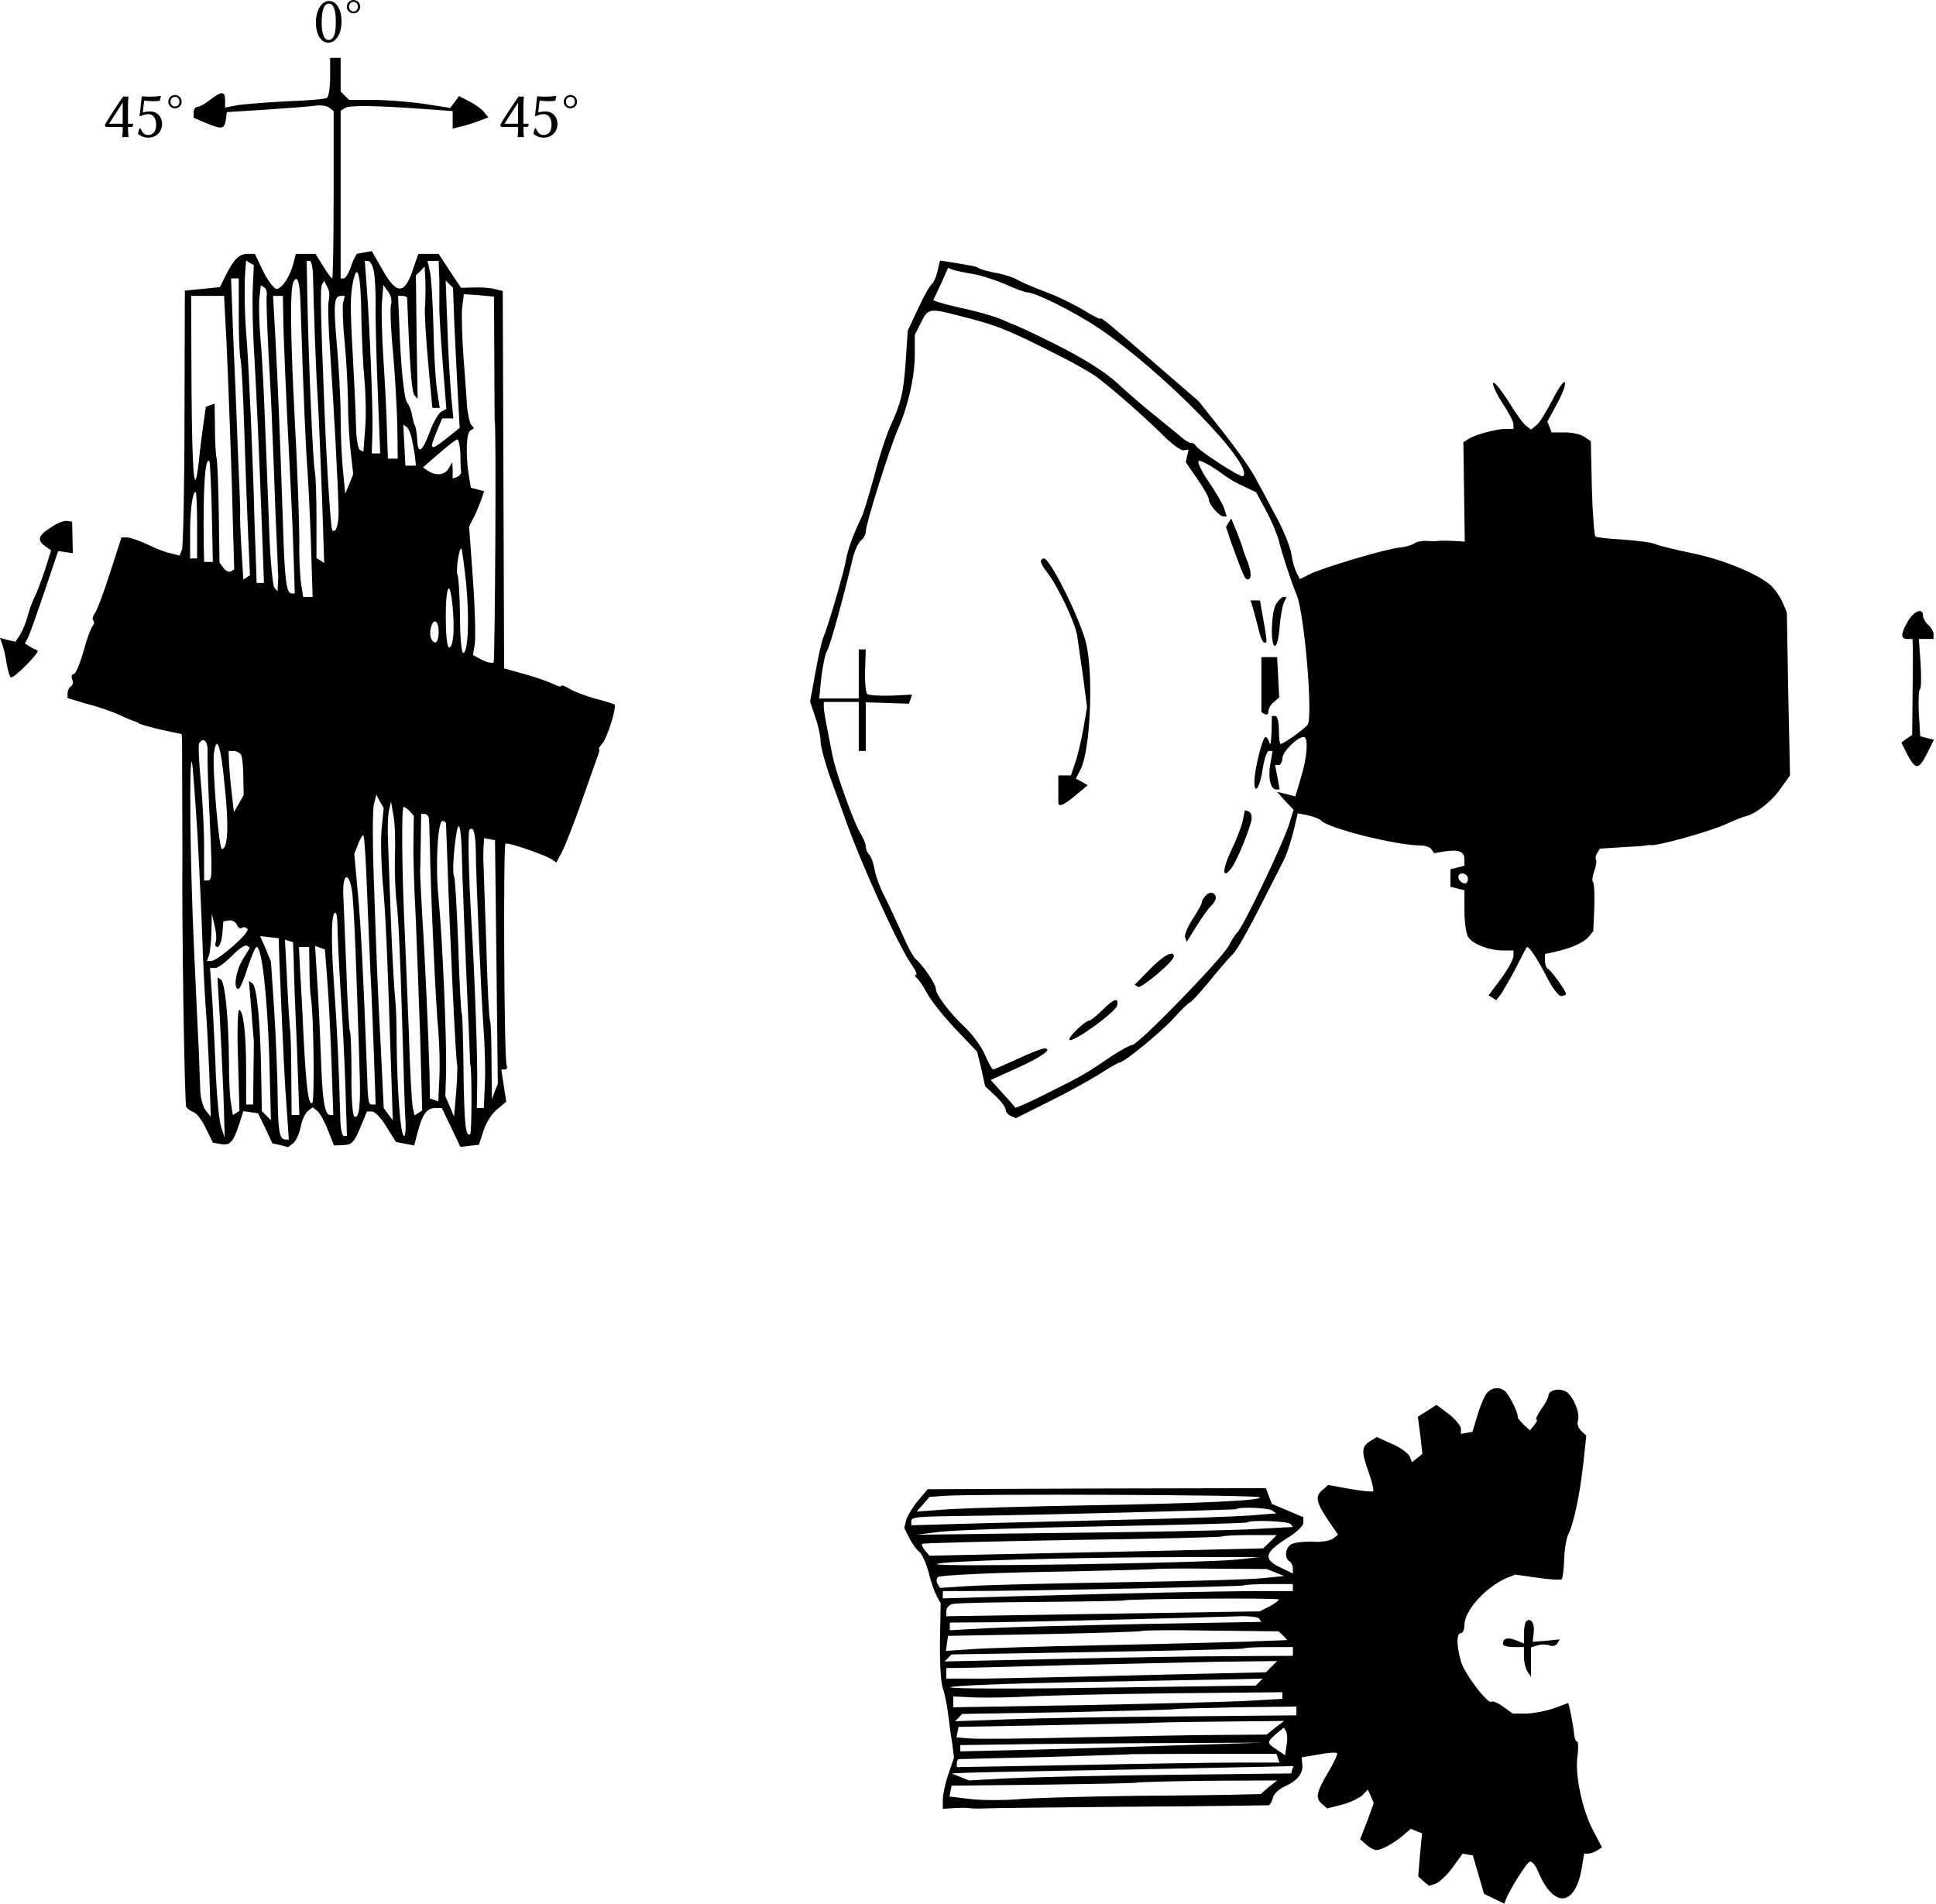 <?xml version="1.0" encoding="UTF-8"?>
<svg xmlns="http://www.w3.org/2000/svg" xmlns:xlink="http://www.w3.org/1999/xlink" width="553pt" height="544pt" viewBox="0 0 553 544" version="1.2">
<g id="surface1">
<path style=" stroke:none;fill-rule:nonzero;fill:rgb(0%,0%,0%);fill-opacity:1;" d="M 94.301 21.934 C 94.301 24.934 93.898 27.633 93.398 27.934 C 92.898 28.332 87.801 28.73 82 28.934 C 76.301 29.23 70 29.73 67.898 30.031 L 64.301 30.73 L 64.301 28.633 C 64.301 26.031 63.301 25.934 60 28.531 C 58.602 29.633 57 30.531 56.398 30.531 C 55.801 30.531 55.301 31.23 55.301 32.133 L 55.301 33.633 L 58.801 35.133 C 63.398 37.031 64.102 36.934 64.5 34.23 L 64.801 32.031 L 75.801 31.332 C 81.898 30.934 88.199 30.434 89.801 30.23 C 91.5 29.934 93.398 30.23 94 30.73 L 95.301 31.73 L 95.301 55.633 C 95.301 68.73 95.102 79.531 94.898 79.531 C 94.602 79.531 93.5 77.934 92.301 76.031 L 90.102 72.531 L 84.5 72.531 L 83.801 75.23 C 82.898 78.934 80.5 82.531 79 82.531 C 78.301 82.531 76.602 80.332 75.199 77.531 L 72.801 72.531 L 70.699 72.531 C 68.301 72.531 66.801 74.031 64.398 78.832 L 62.801 82.031 L 52.801 83.031 L 52.699 119.133 C 52.699 138.934 52.301 156.031 52 156.934 L 51.301 158.73 L 48.602 158.031 C 47.102 157.73 44.102 156.531 41.898 155.434 C 39.699 154.434 37.199 153.531 36.301 153.531 L 34.699 153.531 L 31.398 163.73 C 29.602 169.434 27.602 174.633 27 175.332 C 26.5 176.031 26.301 176.832 26.602 177.23 C 27 177.531 26.898 178.332 26.398 178.934 C 25.898 179.531 24.699 182.832 23.801 186.23 C 22.801 189.73 21.602 192.531 21.102 192.531 C 20.5 192.531 20.301 193.23 20.602 194.031 C 21 194.832 20.801 195.73 20.301 196.031 C 19.699 196.434 19.301 197.332 19.301 198.031 L 19.301 199.434 L 25 201.133 C 28.199 201.934 32.398 203.434 34.301 204.332 C 36.199 205.23 38 205.934 38.301 206.031 C 38.602 206.031 39.301 206.332 39.801 206.73 C 40.398 207.031 43.301 207.832 46.301 208.531 L 51.898 209.73 L 52 211.434 C 52 212.934 52.102 237.934 52.102 244.031 C 51.898 263.133 52.699 315.531 53.199 316.23 C 53.5 316.73 54.5 317.434 55.301 317.73 C 56.199 318.031 57.801 320.133 58.801 322.332 L 60.801 326.434 L 63 326.832 C 65.699 327.332 66.602 326.332 68.301 321.23 L 69.5 317.434 L 71.602 317.73 L 73.699 318.031 L 75.801 322.332 L 77.801 326.633 L 80.102 327.133 L 82.301 327.73 L 83.801 326.531 C 84.602 325.832 85.5 323.832 85.898 321.934 C 86.199 320.133 87.102 318.133 87.898 317.434 L 89.301 316.332 L 90.699 317.434 C 91.398 318.031 92.801 320.531 93.699 322.934 L 95.398 327.23 L 98 327.133 C 100.699 327.031 101.199 326.332 103.5 320.73 L 104.801 317.531 L 106.301 317.531 C 107.102 317.531 109 319.531 110.398 321.934 L 113.102 326.23 L 115.699 326.73 L 118.301 327.23 L 119.398 323.133 C 120.699 318.133 122 316.531 124.398 316.531 L 126.199 316.531 L 128.898 322.133 L 131.5 327.633 L 134.102 327.332 L 136.801 327.031 L 138.102 323.031 C 138.801 320.832 140.5 318.031 142 316.934 L 144.602 314.73 L 143.898 310.133 L 143.199 305.531 L 144.199 305.531 C 144.801 305.531 145 304.934 144.699 304.23 C 144 302.332 143.699 241.434 144.398 241.031 C 145.102 240.531 156.301 244.434 157.801 245.633 L 158.898 246.434 L 160.602 243.23 C 161.5 241.434 164.102 234.832 166.301 228.531 C 168.5 222.23 170.602 216.332 170.898 215.531 C 171.199 214.73 171.301 214.031 171.102 213.934 C 170.898 213.934 171.398 213.133 172.102 212.332 C 173.602 210.434 176.301 201.633 175.5 201.23 C 175.102 201.031 172.602 200.23 169.801 199.531 C 167.102 198.73 163.801 197.531 162.602 196.73 C 161.301 195.934 160.301 195.633 160.301 195.934 C 160.301 196.332 159.301 196.031 158.102 195.434 C 156.898 194.832 153.301 193.531 150 192.633 L 144 190.934 L 143.801 137.031 L 143.602 83.133 L 141.199 82.531 C 139.898 82.23 137.199 82.031 135.301 82.133 L 131.699 82.23 L 128.5 77.434 L 125.301 72.531 L 119.5 72.531 L 118.199 76.23 C 115.699 84.23 113.398 84.434 109.301 77.133 L 106.199 71.73 L 104.5 72.031 C 103.602 72.23 102.5 72.434 102.102 72.434 C 101.801 72.531 100.898 74.133 100.301 76.031 C 99.699 77.934 98.699 79.531 98.199 79.531 L 97.301 79.531 L 97.301 31.633 L 98.602 30.832 C 99.898 30.031 107 30.133 121.102 31.133 L 129.301 31.73 L 129.301 36.73 L 131.801 36.133 C 133.102 35.832 135.398 35.031 136.898 34.531 L 139.5 33.531 L 138.199 31.934 C 137.5 31.133 135.602 29.73 134 28.934 L 131.102 27.434 L 129.898 29.133 L 128.602 30.832 L 120.898 29.633 C 116.699 29.031 110.199 28.531 106.5 28.531 L 99.699 28.531 L 97.301 26.133 L 97.301 16.531 L 94.301 16.531 Z M 72.199 82.434 C 72 86.031 72.199 95.133 72.699 102.531 C 73.5 117.633 73.898 126.633 74.801 150.23 L 75.398 166.531 L 73.301 166.531 L 73.102 160.23 C 73 156.832 72.801 151.73 72.699 149.031 C 72.301 132.23 71.102 105.633 70.5 97.531 C 69.801 89.434 69.699 80.531 70.199 75.73 L 70.301 74.434 L 71.398 75.133 L 72.5 75.73 Z M 89.398 78.23 C 89.602 87.934 90.199 105.934 90.801 114.531 C 91.102 119.73 91.602 132.332 92 142.434 L 92.602 160.832 L 90.398 159.434 L 90.398 148.133 C 90.398 141.832 90.199 135.73 89.898 134.434 C 89.398 131.934 88.199 104.73 87.801 85.73 L 87.602 74.531 L 88.5 74.531 C 88.898 74.531 89.301 76.23 89.398 78.23 Z M 106.699 77.133 C 107.102 78.633 107.301 82.934 107.301 86.934 C 107.199 90.832 107.5 102.031 107.898 111.73 L 108.602 129.531 L 106.199 129.531 L 106.398 122.73 C 106.5 115.73 105.602 92.832 104.699 81.23 L 104.199 74.531 L 105.102 74.531 C 105.699 74.531 106.398 75.73 106.699 77.133 Z M 125.5 80.23 L 125.5 87.531 C 125.398 88.332 125.801 95.332 126.398 102.934 L 127.5 116.832 L 126 117.633 C 125.199 118.133 123.699 120.73 122.699 123.531 C 120.699 128.934 119.398 129.934 119.199 126.031 C 119.102 123.531 118.699 121.73 118.398 121.23 C 118.199 121.133 118 119.934 117.699 118.633 C 117.5 117.23 116.801 115.633 116.301 115.031 C 115.398 113.934 114.398 104.133 114 91.23 L 113.699 84.531 L 115 84.531 C 115.699 84.531 116.301 84.832 116.301 85.23 C 117 104.031 117.602 112.23 118.398 112.934 L 119.301 113.934 L 119 96.23 L 118.801 78.633 L 120.102 77.434 L 121.301 76.133 L 121.5 80.031 C 121.602 82.23 121.5 85.633 121.398 87.531 C 121.199 89.434 121.699 96.73 122.301 103.73 L 123.5 116.531 L 125.602 116.531 L 124.801 111.23 C 124.398 108.434 123.898 100.332 123.801 93.23 C 123.602 86.23 123.199 79.133 122.801 77.531 L 122.102 74.531 L 125.301 74.531 Z M 103.199 89.73 C 103.301 95.934 103.699 104.434 104.102 108.531 C 104.5 112.633 104.602 118.934 104.301 122.531 L 103.801 129.031 L 102.801 128.531 C 102.301 128.23 101.699 125.133 101.699 121.531 C 101.602 117.934 101.199 109.133 100.801 102.031 C 100 87.832 100 84.434 100.898 80.23 C 102.102 74.633 103.102 78.832 103.199 89.73 Z M 68.199 89.934 C 68.199 95.633 68.398 101.332 68.699 102.633 C 69 103.934 69.5 113.332 69.801 123.531 C 70.102 133.73 70.602 147.031 70.898 153.23 L 71.398 164.332 L 70.5 164.934 L 69.5 165.531 L 69 157.332 C 68.699 152.73 68.5 147.633 68.602 146.031 C 68.602 144.332 68.301 136.031 67.898 127.531 C 67.602 119.031 67 104.73 66.602 95.73 L 66 79.531 L 68.199 79.531 Z M 85.898 88.332 C 86.602 111.633 87.398 129.332 87.801 133.934 C 88 136.73 88.5 146.133 88.801 154.73 L 89.301 170.531 L 86.602 170.531 L 86 166.73 C 85.699 164.73 85.398 159.23 85.5 154.531 C 85.5 149.832 85 134.332 84.199 120.031 C 82.898 94.531 82.801 82.133 83.898 80.332 C 85.102 78.434 85.699 80.73 85.898 88.332 Z M 93.898 85.832 C 93.602 87.031 93.801 93.633 94.301 100.531 C 95.301 115.332 96.602 139.133 96.699 145.73 C 96.801 149.934 95.898 152.531 94.898 151.434 C 94.5 150.934 93.398 134.73 92.699 117.531 C 91.602 89.73 91.398 82.133 92 81.23 L 92.602 80.23 L 93.5 82.031 C 94.102 82.934 94.199 84.633 93.898 85.832 Z M 129.801 93.133 C 130.102 99.133 130.5 108.133 130.801 113.133 L 131.301 122.23 L 127.301 125.434 C 122.898 128.934 122.5 128.633 124.801 123.133 L 126.301 119.531 L 129.5 119.531 L 128.898 113.23 C 128.602 109.832 128 100.934 127.801 93.531 L 127.301 80.133 L 129.398 82.23 Z M 76.199 84.332 C 76 85.332 76.301 92.73 76.699 101.031 C 77.199 109.23 77.699 119.434 77.801 123.531 C 78 127.633 78.398 138.133 78.699 146.832 C 79.102 155.633 79.398 163.031 79.398 163.332 C 79.5 163.73 79.5 165.133 79.398 166.434 L 79.301 168.934 L 78.398 167.934 C 77.898 167.434 77.199 160.031 76.898 151.531 C 75.5 114.531 75.102 104.531 74.398 96.73 C 74 92.23 73.898 86.934 74.102 85.031 L 74.5 81.531 L 75.5 82.133 C 76 82.434 76.301 83.434 76.199 84.332 Z M 111.699 86.934 C 111.398 87.73 111.602 94.133 112.301 101.031 C 112.898 107.934 113.398 117.434 113.5 122.332 L 113.602 131.031 L 110.801 131.031 L 110.5 122.23 C 110.398 117.434 109.898 108.434 109.5 102.23 C 109.102 96.133 108.898 88.832 109.102 86.23 L 109.5 81.434 L 110.898 83.332 C 111.699 84.434 112 86.031 111.699 86.934 Z M 141.199 102.332 C 141.199 112.133 141.301 120.031 141.301 120.031 C 141.801 120.031 141.398 188.73 141 189.23 C 140.602 189.531 139.102 189.23 137.699 188.531 L 135.102 187.133 L 135.602 184.031 C 135.898 182.434 135.699 174.133 135.102 165.73 L 134 150.434 L 135.102 148.23 C 135.801 147.031 136.699 144.73 137.301 143.23 L 138.301 140.332 L 136.398 139.832 L 134.5 139.332 L 133.898 135.73 C 133 130.031 133.199 123.73 134.301 123.031 L 135.398 122.332 L 134.5 121.23 C 134.102 120.531 133.602 118.23 133.398 116.031 C 133.301 113.832 132.801 107.531 132.398 102.031 C 132 96.531 131.801 90.23 132 88.031 L 132.5 84.031 L 136.801 84.332 L 141.102 84.73 Z M 64.699 97.73 C 65.301 111.531 66.199 134.434 66.602 152.332 L 66.898 162.633 L 66 163.23 C 65.398 163.531 64.5 163.133 63.898 162.332 L 62.699 160.73 L 62.5 146.934 C 62.398 139.23 62.102 132.133 61.898 131.031 C 61.602 129.934 61.398 125.934 61.398 122.23 L 61.301 115.332 L 60.102 115.73 L 58.801 116.23 L 58.102 121.133 C 57.699 123.832 57.102 128.633 56.801 131.832 C 55.5 143.133 54.898 136.23 54.699 110.531 L 54.602 84.531 L 64 84.531 Z M 80.898 89.73 C 80.898 95.031 81.801 115.23 82.801 134.531 C 83.102 140.332 83.602 150.531 83.801 157.23 L 84.199 169.531 L 83.301 169.531 C 81.801 169.531 81.301 165.934 80.801 149.031 C 79.898 122.133 79.398 110.633 78.699 97.23 L 78 84.531 L 80.801 84.531 Z M 98 86.434 C 97.801 87.434 97.898 92.23 98.398 97.133 C 98.898 102.031 99.301 109.934 99.398 114.633 C 99.398 119.332 99.801 126.031 100.199 129.332 L 100.898 135.434 L 99.801 138.23 L 98.602 141.031 L 98 134.633 C 97.602 131.133 97.301 124.133 97.301 119.133 C 97.301 114.133 96.801 104.73 96.199 98.23 C 95.199 86.633 95.398 84.531 97.5 84.531 L 98.5 84.531 Z M 117.699 125.73 C 118.102 127.531 118.5 129.934 118.602 131.031 L 118.801 133.031 L 115.801 133.031 L 115.5 127.23 L 115.199 121.332 L 116.102 121.934 C 116.602 122.23 117.398 123.934 117.699 125.73 Z M 131.5 129.531 C 131.5 131.73 131.602 134.031 131.699 134.73 C 131.801 135.332 131.199 136.031 130.602 136.23 L 129.301 136.73 L 129.301 134.332 L 129.199 132.031 L 128.199 133.73 C 127.102 135.73 124.602 136.031 122.301 134.531 L 120.801 133.531 L 125.301 129.633 C 127.801 127.434 130.102 125.633 130.602 125.531 C 131 125.531 131.398 127.332 131.5 129.531 Z M 60.5 146.332 L 60.801 160.531 L 58.301 160.531 L 58.199 155.23 C 58 138.832 58.602 130.531 59.801 131.73 C 60 131.934 60.301 138.434 60.5 146.332 Z M 56.301 150.031 L 56.301 159.531 L 54.301 159.531 L 54.301 152.23 C 54.301 145.531 55 140.531 55.898 140.531 C 56.102 140.531 56.301 144.832 56.301 150.031 Z M 133.199 167.133 C 134.102 177.23 133.699 186.531 132.301 186.531 C 131.801 186.531 131.398 181.73 131.398 175.934 C 131.301 170.031 131 164.832 130.699 164.332 C 130.102 163.332 131.199 156.031 131.801 156.73 C 132 156.934 132.602 161.633 133.199 167.133 Z M 129.398 182.23 C 129.199 184.031 128.699 185.23 128.199 184.934 C 127.102 184.332 127 169.23 128.102 168.133 C 128.898 167.23 130 177.633 129.398 182.23 Z M 125.301 180.531 C 125.301 182.133 124.898 183.531 124.398 183.531 C 123.199 183.531 122.5 181.434 123.102 179.23 C 123.801 176.434 125.301 177.23 125.301 180.531 Z M 59.301 214.73 C 59.199 216.531 59.398 223.23 59.699 229.531 C 60.699 250.633 60.699 251.531 59.301 251.531 L 58.301 251.531 L 58.301 241.73 C 58.301 236.434 57.801 227.832 57.301 222.633 C 56.801 217.434 56.602 212.832 56.898 212.332 C 58.102 210.434 59.398 211.73 59.301 214.73 Z M 64.199 224.633 C 65.398 236.031 65.102 242.531 63.398 242.531 C 62.5 242.531 60.602 219.332 61.102 215.23 C 61.898 209.531 63.102 212.934 64.199 224.633 Z M 68.801 215.531 C 69.199 216.133 69.5 219.031 69.5 221.934 L 69.602 227.133 L 68.199 229.633 L 66.801 232.031 L 66.199 226.531 C 65.801 223.531 65.5 219.531 65.398 217.73 L 65.301 214.531 L 66.699 214.531 C 67.5 214.531 68.5 215.031 68.801 215.531 Z M 56.398 238.133 C 57 249.031 57.602 262.73 57.801 268.531 C 58 274.332 58.398 282.633 58.699 287.031 C 59.102 291.434 59.5 300.434 59.801 307.031 L 60.199 319.031 L 58.699 317.133 C 57.898 316.031 57.199 313.332 57.199 311.133 C 57.102 308.832 56.898 304.133 56.801 300.531 C 56.602 296.934 56 283.434 55.398 270.531 C 54.301 246.531 54 216.832 54.801 217.633 C 55 217.934 55.699 227.133 56.398 238.133 Z M 109 236.832 C 108.699 240.133 108.898 246.934 109.301 251.934 C 110.102 260.133 110.602 270.832 111.801 308.031 L 112.199 320.031 L 110.898 318.332 L 109.602 316.531 L 108.801 299.832 C 107.801 280.633 107.699 278.031 106.801 251.832 C 106.398 241.23 106.398 231.332 106.801 229.832 L 107.5 227.031 L 108.5 228.934 L 109.602 230.832 Z M 112.801 244.531 C 112.699 248.633 112.898 254.73 113.301 258.031 C 113.801 261.332 114.398 275.531 114.801 289.531 C 115.199 303.531 115.602 317.133 115.801 319.73 C 116 322.434 115.801 324.531 115.398 324.531 C 114.398 324.531 113.398 310.832 113.301 297.531 C 113.301 292.332 113.102 286.934 112.898 285.531 C 112.699 284.133 112.102 274.434 111.699 264.031 C 111.301 253.531 110.898 242.531 110.801 239.531 C 110.699 236.531 110.801 232.934 111.102 231.531 L 111.699 229.031 L 112.398 233.031 C 112.801 235.23 113 240.434 112.801 244.531 Z M 117.102 231.832 L 118.199 233.031 L 118.102 240.531 C 118 244.633 118.301 253.832 118.699 261.031 C 119 268.133 119.602 283.73 120 295.633 L 120.602 317.23 L 119.5 317.934 L 118.398 318.633 L 117.898 316.332 C 117.602 315.031 117.102 305.73 116.801 295.531 C 116.398 285.332 115.898 272.934 115.699 268.031 C 114.801 250.031 114.602 230.531 115.301 230.531 C 115.699 230.531 116.5 231.133 117.102 231.832 Z M 122.5 233.73 C 122.602 234.434 122.699 238.133 122.801 242.031 C 123 254.934 124.5 287.934 125.199 294.531 C 125.5 298.133 125.699 304.133 125.5 307.832 L 125.199 314.633 L 124 314.23 L 122.801 313.832 L 122.699 306.934 C 122.398 296.434 121.398 273.332 120.602 261.531 C 120.301 255.73 120 250.031 120 248.73 C 120.102 247.531 120.102 243.332 120.199 239.531 L 120.301 232.531 L 121.301 232.531 C 121.898 232.531 122.398 233.133 122.5 233.73 Z M 127.398 235.23 C 127.398 235.73 127.602 240.531 127.801 246.031 C 128.5 267.531 130.199 303.531 130.602 304.332 C 130.699 304.73 130.602 308.133 130.301 312.031 L 129.699 319.031 L 128.5 316.133 L 127.199 313.133 L 127.398 307.133 C 127.699 298.832 126.398 268.133 125.301 257.031 C 124.301 247.531 125 234.531 126.398 234.531 C 126.898 234.531 127.301 234.832 127.398 235.23 Z M 131.898 243.332 C 132 249.633 132.898 271.934 133.898 294.031 C 134.102 299.531 134.301 304.031 134.301 304.031 C 134.801 304.031 134.801 323.73 134.301 324.031 C 133 324.832 132.602 321.531 132.398 305.633 C 132.301 297.133 132.102 289.934 131.898 289.633 C 131.699 289.332 131.199 280.531 130.898 270.133 C 130.5 259.73 130 250.832 129.699 250.332 C 128.898 249.133 130.301 235.23 131.102 236.031 C 131.5 236.434 131.801 239.633 131.898 243.332 Z M 135.898 242.832 C 136 251.633 137.398 283.531 138.102 293.531 C 138.5 298.73 138.699 306.031 138.5 309.73 L 138.199 316.531 L 136.199 316.531 L 136.301 310.73 C 136.5 304.133 135.602 278.531 134.699 264.031 C 133.801 248.934 133.602 237.531 134.102 237.031 C 135.199 235.934 135.801 237.934 135.898 242.832 Z M 104.801 253.633 C 105.102 261.531 105.602 272.332 105.801 277.531 C 106.102 282.73 106.5 293.434 106.801 301.23 L 107.301 315.531 L 106.301 315.531 C 105.199 315.531 105.102 315.031 104.801 305.531 C 103.801 278.73 103.102 264.531 102.199 254.934 L 101.199 243.934 L 102.301 241.133 C 102.898 239.531 103.602 238.434 103.801 238.73 C 104.102 238.934 104.5 245.633 104.801 253.633 Z M 141.801 274.832 L 142.199 309.633 L 141.301 311.832 L 140.5 314.031 L 140.398 303.23 C 140.398 297.332 140.199 292.133 140 291.73 C 139.699 291.332 139.199 281.332 138.898 269.531 C 138.5 257.73 138.102 247.332 138.102 246.531 C 138 245.73 138.102 243.73 138.102 242.23 L 138.301 239.434 L 139.801 239.73 L 141.398 240.031 Z M 100.699 255.73 C 101 258.633 101.5 268.934 101.801 278.531 C 102.102 288.133 102.602 300.332 102.699 305.531 C 103.102 315.633 102.602 319.832 101.199 318.934 C 100.699 318.633 100.301 313.23 100.398 307.031 C 100.398 300.73 100.199 295.23 100 294.832 C 99.699 294.332 99.199 285.934 98.898 276.031 C 98.5 266.133 98.102 257.332 98.102 256.531 C 97.602 249.133 99.898 248.434 100.699 255.73 Z M 96.398 264.633 C 96.398 266.531 96.801 275.031 97.301 283.531 C 97.898 292.031 98.5 304.73 98.699 311.73 L 99.102 324.531 L 98.199 324.531 C 97.699 324.531 97.199 322.133 97.199 319.23 C 96.699 302.73 96.398 295.434 95.398 281.133 C 94.398 267.133 94.699 259.531 96 260.934 C 96.199 261.133 96.398 262.832 96.398 264.633 Z M 61.602 269.23 C 61.301 269.934 61.602 270.531 62.102 270.531 C 62.699 270.531 63.301 268.934 63.5 266.832 L 63.801 263.23 L 65.5 262.934 C 66.398 262.832 67.398 263.434 67.699 264.23 C 68 265.031 68.699 265.434 69.199 265.031 C 69.699 264.73 70.398 264.934 70.699 265.434 C 71.398 266.434 62.199 274.531 60.301 274.531 L 59.102 274.531 L 59.699 272.934 C 60 272.031 60.301 269.031 60.398 266.23 L 60.5 261.031 L 61.301 264.434 C 61.801 266.332 61.898 268.434 61.602 269.23 Z M 79.801 274.531 C 81 302.531 81.301 309.031 81.898 316.73 L 82.5 325.531 L 81.5 325.531 C 79.801 325.531 79.398 323.031 79.301 312.332 C 79.199 306.633 78.801 295.934 78.301 288.332 L 77.398 274.73 L 75.898 271.031 L 74.301 267.434 L 77 267.73 L 79.602 268.031 Z M 83.898 274.133 C 83.898 276.832 84.301 287.934 84.801 298.73 L 85.5 318.531 L 83.301 318.531 L 83.199 306.73 C 83.199 300.332 83 294.332 82.801 293.531 C 82.699 292.633 82.301 286.633 82 280.133 L 81.398 268.434 L 82.602 268.832 L 83.699 269.133 Z M 69.301 274.133 C 67.301 277.531 66.602 282.531 68.102 282.531 C 68.5 282.531 69.699 279.832 70.699 276.531 C 71.801 273.23 72.898 270.531 73.301 270.531 C 74.801 270.531 76.301 284.133 76.898 301.531 L 77.398 320.031 L 76.102 318.73 L 74.801 317.434 L 74.602 306.73 C 74.398 292.434 73.398 281.73 72.102 280.934 L 71.102 280.23 L 71.801 288.633 C 72.102 293.133 72.5 297.133 72.5 297.434 C 72.5 297.832 72.5 301.934 72.398 306.73 L 72.301 315.531 L 70.301 315.531 L 70.301 305.73 C 70.301 295.23 69.5 288.531 68.301 288.531 C 67.898 288.531 67.699 295.031 68 302.934 L 68.398 317.332 L 67.5 317.934 L 66.5 318.531 L 66 315.23 C 65.602 313.531 65.398 307.934 65.398 303.031 C 65.301 291.23 64.301 280.633 63.102 279.832 L 62.102 279.23 L 62.699 289.133 C 63 294.633 63.5 304.832 63.801 312.031 L 64.199 325.031 L 63.199 322.031 C 62.602 320.332 62 314.031 61.699 308.031 C 61.5 301.934 61 292.434 60.699 286.73 L 60 276.531 L 61.5 276.531 C 62.301 276.531 64.398 274.934 66.301 273.031 C 68.102 271.133 70 269.832 70.5 270.133 L 71.398 270.73 Z M 88.398 276.73 C 88.398 280.23 88.602 283.934 88.801 285.031 C 89.602 289.434 89.898 314.633 89.199 315.133 C 88.102 315.73 87.5 311.23 86.699 296.031 C 86.398 288.832 85.898 280.23 85.699 276.73 L 85.398 270.531 L 88.301 270.531 Z M 93.5 280.133 C 93.898 285.031 94.398 295.633 94.699 303.73 L 95.199 318.531 L 94.301 318.531 C 92.898 318.531 92.199 315.133 91.801 305.332 C 91.602 300.23 91.199 290.23 90.801 283.133 L 90 270.23 L 91.398 270.73 L 92.801 271.23 Z "/>
<path style=" stroke:none;fill-rule:nonzero;fill:rgb(0%,0%,0%);fill-opacity:1;" d="M 267.801 77.434 C 267.398 79.133 266.699 80.73 266.199 81.133 C 265.699 81.434 263.898 84.531 262.301 88.031 L 259.301 94.434 L 258.699 103.23 C 258.102 112.23 257.398 115.031 254.199 122.031 C 253.199 124.23 251.102 130.531 249.699 136.031 C 248.199 141.531 246.602 146.73 246.199 147.531 C 244 152.031 242.199 156.73 241.699 159.73 C 241.102 163.332 236.602 178.73 235.199 182.031 C 234.699 183.133 233.699 187.73 232.898 192.23 L 231.398 200.434 L 232.801 204.633 C 233.602 206.832 234.398 210.133 234.398 211.934 C 234.5 213.633 235.801 218.434 237.301 222.531 C 238.801 226.633 240.5 231.332 241.102 233.031 C 245.602 246.031 256.699 270.531 260.5 275.73 C 261.602 277.332 262.102 278.531 261.602 278.531 C 261.199 278.531 261.301 278.934 261.801 279.332 C 262.398 279.73 263.699 281.73 264.801 283.73 C 265.801 285.73 269.5 290.332 272.898 293.934 L 279.102 300.434 L 280.301 305.332 L 281.398 310.332 L 284.398 313.133 C 286 314.633 287.301 316.434 287.301 317.133 C 287.301 317.73 288 318.531 288.801 318.832 L 290.199 319.434 L 299.398 314.832 C 304.5 312.332 311 308.73 313.898 306.934 C 316.801 305.031 319.5 303.531 319.801 303.531 C 321.102 303.531 331.898 294.633 335.301 290.832 C 337.301 288.633 339.301 286.633 339.801 286.434 C 340.398 286.23 342.801 283.531 345.301 280.531 C 347.699 277.531 350.699 274.031 352 272.73 C 353.898 270.73 356.602 265.73 366.398 246.332 C 367.398 244.531 368.699 240.633 369.398 237.73 L 370.699 232.332 L 373.699 232.934 C 375.301 233.332 376.898 233.934 377.301 234.332 C 378.898 236.531 398.801 241.531 405.801 241.531 C 407.102 241.531 408.5 242.031 408.898 242.633 L 409.602 243.73 L 412.699 243.23 C 416.699 242.633 418.301 243.23 418.301 245.531 L 418.301 247.332 L 414.301 248.332 L 414.301 253.332 L 418.301 254.332 L 418.301 260.031 C 418.301 263.133 418.699 266.531 419.301 267.531 C 420.398 269.633 425.301 271.531 429.398 271.531 L 432.301 271.531 L 432.301 273.133 C 432.301 274.031 430.699 276.934 428.801 279.531 L 425.199 284.332 L 426.301 285.031 L 427.398 285.73 L 428.801 283.934 C 429.5 282.832 431.398 279.531 433 276.531 C 434.5 273.531 435.898 270.832 436.102 270.633 C 436.5 269.934 439 273.633 441.898 279.23 C 443.301 282.133 445.199 284.531 445.898 284.531 C 446.699 284.531 447.301 284.23 447.301 283.934 C 447.301 283.031 443 277.133 442.102 276.73 C 441.699 276.531 441.301 275.531 441.301 274.434 L 441.301 272.531 L 444.102 271.934 C 448.602 270.934 452.102 269.434 453.699 267.73 L 455.102 266.031 L 455.398 259.332 C 455.5 255.531 455.398 252.23 455 251.934 C 454.699 251.633 454.898 250.23 455.398 248.832 C 455.898 247.434 456.102 246.031 455.898 245.633 C 455.602 245.23 455.801 244.332 456.199 243.73 L 457 242.434 L 463.398 242.031 C 466.898 241.832 470 241.633 470.301 241.531 C 470.602 241.434 471.199 241.332 471.602 241.434 C 473.301 241.73 488.5 237.531 493 235.434 C 495.602 234.23 498.199 233.23 498.801 233.133 C 501.398 232.531 506.102 228.934 508.5 225.434 L 511.301 221.531 L 510.801 198.23 L 510.398 174.934 L 509.102 171.934 C 508.398 170.332 506.898 168.23 505.801 167.23 C 502.102 163.934 491.898 159.73 483.301 158.031 C 478.602 157.031 473.898 155.934 472.801 155.434 C 471.699 154.934 467.5 154.434 463.5 154.133 C 459.5 153.934 456 153.531 455.699 153.23 C 455.398 152.934 454.898 146.73 454.699 139.332 L 454.398 126.031 L 452.602 124.832 C 451.699 124.133 449.199 123.531 447.102 123.531 L 443.199 123.531 L 442.602 121.934 L 442 120.434 L 444.699 115.434 C 446.199 112.73 447.301 109.934 447 109.23 C 446.801 108.633 445.199 110.73 443.5 114.133 C 441.801 117.434 439.801 120.73 438.898 121.434 L 437.301 122.73 L 435.801 121.531 C 434.898 120.832 432.602 117.531 430.602 114.23 C 428.5 111.031 426.699 108.832 426.5 109.434 C 426.301 110.031 427.5 112.633 429.199 115.23 C 430.898 117.73 432.301 120.434 432.301 121.23 L 432.301 122.531 L 430.102 122.531 C 427.398 122.531 421.398 124.133 419.398 125.434 L 418 126.332 L 418.398 154.73 L 415.102 154.531 C 413.301 154.434 411.398 154.434 410.801 154.531 C 410.301 154.633 408.801 154.633 407.5 154.531 C 406.199 154.434 404.699 154.73 404 155.23 C 403.301 155.73 401.5 156.23 399.801 156.434 C 396 156.73 377.699 162.23 374.102 164.031 L 371.301 165.434 L 370.398 163.73 C 369.898 162.832 369.199 160.434 368.898 158.434 C 368.602 156.332 366.699 151.633 364.699 147.934 C 362.699 144.133 360 139.031 358.602 136.531 C 357.301 134.031 353.102 128.133 349.301 123.332 L 342.398 114.633 L 330.5 104.332 C 316.199 91.934 314.301 90.434 314.301 91.031 C 314.301 91.332 312.199 90.23 309.602 88.633 C 306.898 87.031 302.102 84.633 298.801 83.434 C 295.5 82.23 291.898 80.633 290.801 80.031 C 289.699 79.332 287 78.434 284.801 78.031 C 282.602 77.633 280.398 77.031 279.801 76.73 C 279.301 76.332 278.199 76.031 277.602 75.934 C 276.898 75.832 274.602 75.434 272.398 75.031 L 268.5 74.434 Z M 277.602 78.23 C 279.898 78.531 284.102 79.934 287 81.133 C 289.801 82.434 292.801 83.531 293.5 83.531 C 295.898 83.633 306.801 89.031 313.801 93.73 C 332.102 106.031 358.301 132.832 355.102 136.031 C 354.5 136.633 342 128.531 341.5 127.23 C 341.301 126.832 340.699 126.531 340.199 126.531 C 339.699 126.531 338.5 125.832 337.602 125.031 C 336.602 124.133 333.102 121.332 329.801 118.633 C 326.5 116.031 322.102 112.133 320 110.23 C 315.801 106.133 308.398 101.633 297.801 96.531 C 294 94.633 290.602 93.133 290.301 93.031 C 290 92.934 288.102 92.133 286 91.23 C 284 90.332 278.699 88.832 274.301 87.934 C 269.898 86.934 266.398 85.934 266.602 85.633 C 266.801 85.332 267.801 83.133 268.898 80.832 L 270.801 76.531 L 272.102 77.031 C 272.898 77.332 275.301 77.832 277.602 78.23 Z M 273.301 90.031 C 284.801 92.934 286.898 93.73 301.801 101.23 C 306.801 103.73 311.898 106.633 313.301 107.73 C 318.102 111.332 326.801 119.031 331.801 123.934 C 334.5 126.73 337.398 128.832 338.102 128.633 L 339.5 128.434 L 339.102 130.23 L 338.699 132.031 L 342 136.832 C 343.801 139.434 345.301 142.031 345.301 142.73 C 345.301 144.133 348.301 147.531 349.5 147.531 L 350.398 147.531 L 349.699 145.332 C 349.301 144.031 347.301 140.633 345.199 137.531 C 343.102 134.531 341.898 131.832 342.398 131.633 C 343 131.531 345.199 132.633 347.398 134.133 C 351.699 137.23 352.398 137.633 356.301 139.434 L 358.801 140.633 L 361.602 145.832 C 363.199 148.73 364.801 152.633 365.301 154.531 C 366.102 157.934 368.801 166.133 370.398 170.031 C 372.602 175.332 375.102 204.832 373.5 207.031 C 372.699 208.23 366.602 212.531 365.801 212.531 C 365.5 212.531 365.301 210.73 365.301 208.531 C 365.301 206.332 364.898 204.531 364.301 204.531 L 363.301 204.531 L 363.199 209.23 C 363.102 211.934 362.898 213.23 362.602 212.23 C 362.398 211.332 361.801 210.531 361.5 210.531 C 360.602 210.531 358.301 220.031 358.301 223.332 C 358.301 227.434 360 224.73 360.699 219.531 C 361.102 216.832 361.898 214.531 362.398 214.531 L 363.5 214.531 L 362.898 218.031 C 362.102 222.031 362.898 225.531 364.5 225.531 L 365.5 225.531 L 364.898 222.031 L 364.199 218.531 L 365.301 218.531 C 365.801 218.531 366.301 217.633 366.301 216.633 C 366.301 214.73 370.602 210.531 372.398 210.531 C 373.801 210.531 373.398 216.434 371.602 222.133 L 370 227.531 L 367.398 226.832 L 364.801 226.23 L 367.102 228.832 L 369.5 231.332 L 368.301 235.23 C 366.398 241.332 354.801 265.434 353.301 266.531 C 352.898 266.832 351.898 268.434 351 270.133 C 349.102 273.832 325.102 298.531 323.398 298.531 C 322.801 298.531 320.102 300.031 317.5 301.73 C 310.301 306.633 309.5 307.133 299.5 312.133 C 294.398 314.73 290.102 316.633 290 316.434 C 289.898 316.23 288.301 314.332 286.398 312.332 L 283 308.531 L 290.5 305.133 C 297.602 301.934 300.898 299.531 298.301 299.531 C 297.602 299.531 294.199 300.832 290.602 302.531 C 287.102 304.133 283.898 305.531 283.699 305.531 C 283.398 305.531 282.301 303.633 281.301 301.23 C 280.301 298.934 277.699 295.434 275.602 293.434 C 271.301 289.434 267.301 284.133 267.301 282.434 C 267.301 281.133 263.5 275.531 261.602 274.031 C 260.898 273.434 259.199 270.332 257.801 267.031 C 256.301 263.73 254.102 258.934 252.801 256.332 C 251.398 253.73 250.102 250.133 249.801 248.332 C 249.5 246.531 248.801 244.633 248.199 244.031 C 247.699 243.531 247.301 242.531 247.301 241.832 C 247.301 241.031 246.602 239.332 245.699 237.934 C 244.102 235.531 238.801 220.832 237.898 216.332 C 235.898 206.332 235.301 203.031 235.301 201.934 L 235.301 200.531 L 245.301 200.531 L 245.301 214.531 L 247.301 214.531 L 247.301 200.633 L 253.5 200.832 L 259.602 201.031 L 260.102 199.73 L 260.5 198.434 L 254.5 198.73 C 251.102 198.832 248.102 198.633 247.699 198.23 C 247.301 197.832 247 194.832 247.102 191.531 L 247.301 185.531 L 245.301 185.531 L 245.301 199.531 L 234 199.531 L 234.602 193.531 C 235 190.23 235.699 186.73 236.301 185.832 C 237.199 184.23 241.102 170.031 243.5 159.832 C 244 157.531 245.102 155.133 245.898 154.434 C 246.699 153.832 247.301 152.633 247.301 151.832 C 247.301 149.633 254.199 127.832 256.398 122.832 C 259.301 116.332 261.301 107.73 261.301 101.332 L 261.301 95.633 L 263.102 92.133 C 265 88.133 265.602 88.031 273.301 90.031 Z M 419.301 251.133 C 419.301 252.031 418.801 252.531 418.102 252.332 C 416.301 251.73 416 249.531 417.699 249.531 C 418.602 249.531 419.301 250.23 419.301 251.133 Z "/>
<path style=" stroke:none;fill-rule:nonzero;fill:rgb(0%,0%,0%);fill-opacity:1;" d="M 350.898 149.332 L 350.199 150.531 L 351.801 155.332 C 355.199 164.633 355.602 165.531 356.398 165.531 C 357.602 165.531 357.5 163.23 356.102 159.832 C 355.5 158.332 354.898 156.531 354.801 156.031 C 354.602 155.434 353.898 153.434 353.102 151.531 L 351.699 148.133 Z "/>
<path style=" stroke:none;fill-rule:nonzero;fill:rgb(0%,0%,0%);fill-opacity:1;" d="M 297.301 160.434 C 297.301 160.832 298.102 162.332 299.199 163.633 C 302.199 167.531 307.199 178.031 307.699 181.73 C 308 183.531 308.699 188.832 309.398 193.531 L 310.5 202.031 L 309.398 208.531 C 308.699 212.133 307.699 216.531 307 218.23 L 305.898 221.531 L 302.301 221.531 L 302.301 229.23 C 302.301 230.73 303.898 230.031 307.301 227.133 L 310.699 224.332 L 309 223.332 L 307.301 222.434 L 308.699 219.73 C 311.398 214.332 312.398 193.332 310.301 184.031 C 308.801 177.332 300 159.531 298.199 159.531 C 297.699 159.531 297.301 159.934 297.301 160.434 Z "/>
<path style=" stroke:none;fill-rule:nonzero;fill:rgb(0%,0%,0%);fill-opacity:1;" d="M 364.5 172.531 C 363.102 174.832 362.801 184.531 364.199 184.531 C 364.699 184.531 365.301 182.133 365.5 179.23 C 365.699 176.434 366.301 173.23 366.699 172.23 L 367.5 170.531 L 366.602 170.531 C 366.199 170.531 365.199 171.434 364.5 172.531 Z "/>
<path style=" stroke:none;fill-rule:nonzero;fill:rgb(0%,0%,0%);fill-opacity:1;" d="M 357.898 173.73 C 358.301 175.031 358.898 177.531 359.398 179.332 C 360.102 182.73 361 184.23 361.699 183.434 C 361.898 183.23 361.5 180.434 360.898 177.23 L 359.898 171.531 L 357.199 171.531 Z "/>
<path style=" stroke:none;fill-rule:nonzero;fill:rgb(0%,0%,0%);fill-opacity:1;" d="M 360.301 195.633 L 360.301 203.434 L 361.301 204.031 C 361.898 204.332 362.301 204.031 362.301 203.23 C 362.301 202.434 363 201.23 363.898 200.531 L 365.398 199.23 L 365.102 193.531 L 364.801 187.73 L 360.301 187.73 Z "/>
<path style=" stroke:none;fill-rule:nonzero;fill:rgb(0%,0%,0%);fill-opacity:1;" d="M 355 234.332 C 354.699 235.934 353.199 239.832 351.699 242.934 C 349 248.633 349.102 251.531 351.801 247.934 C 353.301 245.934 356.898 237.23 357.5 234.133 C 357.602 233.031 357.301 232.031 356.699 231.832 L 355.602 231.434 Z "/>
<path style=" stroke:none;fill-rule:nonzero;fill:rgb(0%,0%,0%);fill-opacity:1;" d="M 344.5 255.73 C 343.801 256.434 343.301 257.332 343.301 257.73 C 343.301 258.23 342.102 260.332 340.699 262.531 C 339.301 264.633 338.301 267.031 338.5 267.73 L 339 269.031 L 341.801 264.531 C 343.301 262.133 345.199 259.434 346 258.73 C 346.699 258.031 347.301 257.031 347.301 256.531 C 347.301 255.031 345.699 254.531 344.5 255.73 Z "/>
<path style=" stroke:none;fill-rule:nonzero;fill:rgb(0%,0%,0%);fill-opacity:1;" d="M 328.398 276.934 L 324.102 281.332 L 325.102 281.934 C 326 282.434 335.301 274.633 335.301 273.23 C 335.301 271.332 332.301 272.934 328.398 276.934 Z "/>
<path style=" stroke:none;fill-rule:nonzero;fill:rgb(0%,0%,0%);fill-opacity:1;" d="M 314.801 288.633 C 313.199 290.23 311.5 291.531 311.199 291.531 C 310 291.531 304.898 296.434 305.5 297.031 C 306.398 298.031 318.699 289.133 319.102 287.23 C 319.602 284.832 318.199 285.23 314.801 288.633 Z "/>
<path style=" stroke:none;fill-rule:nonzero;fill:rgb(0%,0%,0%);fill-opacity:1;" d="M 14.602 150.633 C 10.898 152.934 10.5 154.23 12.898 156.031 L 14.602 157.23 L 12.898 162.633 C 11.898 165.633 10.602 169.133 9.898 170.531 C 9.199 171.934 8.301 174.332 7.898 176.031 C 7.5 177.633 6.5 180.031 5.801 181.23 L 4.398 183.332 L 2.199 182.832 L 0 182.23 L 0.602 183.934 C 1 184.934 1.602 187.434 1.898 189.633 C 2.301 191.73 2.801 193.531 3.199 193.531 C 4.398 193.434 11.602 186.133 10.699 185.832 C 10.199 185.633 9.199 185.133 8.398 184.633 L 7.102 183.832 L 8.102 181.934 C 8.602 180.832 10.699 174.934 12.801 168.73 L 16.602 157.434 L 18.699 157.73 L 20.801 158.031 L 20.699 153.531 L 20.602 149.031 L 19.199 148.832 C 18.398 148.633 16.301 149.434 14.602 150.633 Z "/>
<path style=" stroke:none;fill-rule:nonzero;fill:rgb(0%,0%,0%);fill-opacity:1;" d="M 545 177.434 C 542.898 181.031 542.801 182.531 544.801 182.531 L 546.301 182.531 L 546.398 185.23 C 546.398 186.832 546.398 192.934 546.301 198.934 L 546.199 209.934 L 544.602 211.031 L 543.102 212.133 L 544.699 215.332 C 547.102 219.934 548 220.031 550.301 215.531 L 552.398 211.332 L 550.398 210.832 L 548.5 210.332 L 548.102 203.832 C 547.898 200.23 548.102 197.133 548.398 196.934 C 548.801 196.73 548.801 193.434 548.602 189.531 L 548.102 182.531 L 552.301 182.531 L 552.301 181.133 C 552.301 180.434 551.602 179.23 550.801 178.531 C 550 177.832 549.301 176.633 549.301 175.934 C 549.301 173.531 546.801 174.434 545 177.434 Z "/>
<path style=" stroke:none;fill-rule:nonzero;fill:rgb(0%,0%,0%);fill-opacity:1;" d="M 424.199 398.73 C 423.5 400.031 422.398 402.832 421.801 405.031 L 420.602 409.031 L 418.898 409.332 L 417.301 409.633 L 417.301 408.133 C 417.301 407.332 415.699 405.434 413.801 403.934 L 410.301 401.332 L 407.699 403.031 L 405 404.73 L 405.699 410.031 L 406.301 415.332 L 403.301 417.73 L 402.699 416.133 C 402.301 415.23 400.102 413.531 397.699 412.531 L 393.301 410.531 L 391.301 411.73 C 388.898 413.332 388.801 414.633 391 420.73 C 391.898 423.332 392.5 425.73 392.199 426.031 C 391.898 426.23 388.898 425.934 385.5 425.332 L 379.398 424.23 L 377.898 425.531 C 375.602 427.332 375.898 429.133 379.199 434.031 L 382.199 438.434 L 380.801 439.531 C 380 440.133 377.5 440.633 375.102 440.434 C 372.699 440.332 370 440.633 369.102 441.031 C 367.199 441.832 366.699 445.031 368.301 446.031 C 368.898 446.332 369.301 447.332 369.301 448.031 L 369.301 449.531 L 365.801 447.832 C 360.602 445.332 361.102 443.531 368.102 439.133 C 370.398 437.73 372.301 435.832 372.301 435.031 L 372.301 433.434 L 367.801 431.531 L 363.301 429.633 L 362.398 427.332 L 361.602 425.133 L 313.301 425.23 L 265 425.434 L 262.199 428.73 C 260.699 430.531 259.199 433.031 258.801 434.332 L 258.301 436.531 L 259.699 439.332 C 260.5 440.934 261.801 442.73 262.602 443.332 C 263.398 444.031 264.602 446.73 265.301 449.332 C 265.898 451.934 267 454.934 267.602 456.031 L 268.699 458.031 L 268.5 468.434 C 268.398 474.23 268.699 480.23 269.199 481.934 C 269.801 483.633 270.5 487.031 270.801 489.531 C 271.102 492.031 271.602 495.832 272 498.133 L 272.5 502.133 L 270.898 506.832 C 270 509.434 269.301 512.73 269.301 514.133 L 269.301 516.73 L 272.602 516.531 C 274.301 516.434 276.301 516.434 276.801 516.531 C 277.398 516.633 279.199 516.73 280.801 516.633 C 282.5 516.531 301.398 516.332 322.801 516.133 C 344.301 516.031 362.102 515.73 362.398 515.73 C 362.801 515.633 363.301 514.633 363.602 513.531 C 363.898 512.434 365.398 511.031 367 510.332 C 370.602 508.73 372.301 506.531 372 504.031 L 371.801 502.031 L 376.602 501.23 C 379.199 500.73 381.602 500.531 381.898 500.832 C 382.199 501.031 381 503.633 379.301 506.434 C 375.898 512.23 375.699 513.73 377.699 515.434 L 379.102 516.633 L 383.398 515.531 C 385.699 514.934 388.301 513.633 389.199 512.832 L 390.699 511.23 L 391.602 513.23 L 392.398 515.133 L 390.5 520.332 L 388.5 525.434 L 390.199 526.934 C 391.199 527.832 392.5 528.531 393.102 528.531 C 394.602 528.531 398.102 526.633 400.898 524.23 L 403 522.434 L 404.602 523.133 L 406.199 523.73 L 405.602 529.934 L 405.102 536.031 L 406.602 537.434 L 408.199 538.73 L 410.102 538.133 C 411.102 537.73 413.301 535.73 414.898 533.531 L 417.801 529.531 L 419.301 529.832 L 420.699 530.031 L 422.301 535.531 L 423.898 541.031 L 426.801 542.434 L 429.699 543.832 L 430 542.934 C 431.102 540.031 436 532.133 437 531.832 C 437.5 531.633 438.602 532.832 439.301 534.531 C 443.699 545.23 449.898 544.832 451.801 533.73 L 452.5 529.531 L 453.602 529.531 C 454.301 529.531 455.398 529.133 456.199 528.633 L 457.602 527.73 L 455 522.832 C 451.898 516.832 449.801 506.934 450.602 501.531 C 450.898 499.332 450.801 497.531 450.5 497.531 C 450.102 497.531 449.699 496.531 449.602 495.23 C 449.398 492.934 448.199 486.531 447.898 486.531 C 447.898 486.531 446 487.23 443.801 488.031 C 441.602 488.832 438.102 489.434 436 489.531 L 432.102 489.531 L 429.301 487.531 C 427.801 486.434 426.301 485.832 426.102 486.133 C 425.102 487.133 418.301 478.133 417.301 474.633 C 416 470.031 416 466.531 417.301 466.531 C 417.898 466.531 418.301 465.531 418.301 464.23 C 418.301 460.133 424.301 453.434 430.301 450.832 L 432.801 449.832 L 439.199 450.73 C 442.602 451.23 445.699 451.434 446.102 451.133 C 446.398 450.73 446.699 448.133 446.801 445.23 C 446.898 442.332 447.5 439.031 448.102 438.031 C 449.5 435.23 451.398 426.434 452.301 417.633 L 453.102 410.133 L 451.602 408.73 C 450.801 407.934 450.398 406.633 450.699 405.934 C 451.5 403.934 449.301 398.633 447.301 397.531 C 445.301 396.434 442.301 397.133 442.301 398.73 C 442.301 399.23 441.398 401.031 440.199 402.633 C 439.102 404.23 438.5 405.531 438.898 405.531 C 439.199 405.531 439 406.23 438.301 407.031 L 437 408.633 L 435.199 406.934 C 434.199 406.031 433.398 405.031 433.5 404.633 C 433.699 403.633 430.898 398.133 429.801 397.332 C 427.898 395.934 425.398 396.531 424.199 398.73 Z M 359.801 427.73 C 360.801 428.633 345 429.434 311.301 430.031 C 294.5 430.332 276.5 430.832 271.301 431.133 L 261.801 431.832 L 263.699 429.73 L 265.5 427.633 L 269.699 427.332 C 277.898 426.73 359.102 427.031 359.801 427.73 Z M 363.199 431.434 L 364.602 432.332 L 357.199 432.934 C 353.102 433.23 339.199 433.73 326.301 434.031 C 313.398 434.332 293.199 434.832 281.602 435.133 L 260.301 435.73 L 260.301 434.633 C 260.301 433.332 261.398 433.23 277.801 433.031 C 295.801 432.832 352.801 431.332 353.102 431.133 C 353.801 430.434 362 430.73 363.199 431.434 Z M 368.699 435.434 L 369.301 436.23 L 356 436.934 C 348.801 437.23 324.602 437.73 302.301 437.934 L 261.801 438.434 L 268.301 437.633 C 271.898 437.133 293 436.434 315.301 436.031 C 337.602 435.633 356 435.133 356.199 434.934 C 357.102 434.133 368.199 434.531 368.699 435.434 Z M 362.801 440.434 L 360.801 442.332 L 331.801 443.031 C 315.898 443.332 294.398 443.832 284.102 444.031 L 265.5 444.434 L 264.199 442.934 C 263.602 442.133 263.199 441.332 263.398 441.031 C 263.699 440.832 283 440.332 306.301 439.934 C 329.699 439.633 349 439.133 349.199 438.934 C 349.398 438.73 353 438.531 357.199 438.531 L 364.699 438.531 Z M 353.301 445.531 C 344.102 446.531 266.699 447.73 267.602 446.832 C 268.5 445.934 305.199 444.934 336.801 444.832 L 359.801 444.832 Z M 364.301 449.23 L 366.801 450.23 L 360.801 450.832 C 357.5 451.23 338.801 451.73 319.301 452.031 C 299.801 452.332 280.301 452.832 276.102 453.133 L 268.5 453.633 L 267.801 452.434 C 267.398 451.832 267.5 450.934 267.898 450.531 C 268.398 450.031 282.5 449.332 299.301 449.031 C 316 448.73 329.801 448.332 329.898 448.23 C 330 448.133 337.301 448.031 346 448.133 L 361.801 448.23 Z M 369.301 453.531 L 369.301 454.531 L 358.102 454.531 C 346.602 454.633 325.898 455.031 289.602 456.031 L 269.301 456.633 L 269.301 454.531 L 276.102 454.531 C 292.199 454.531 354.801 453.23 355.199 452.934 C 355.398 452.73 358.699 452.531 362.5 452.531 L 369.301 452.531 Z M 365.301 456.934 C 365.301 457.23 364.102 458.133 362.602 458.934 L 359.801 460.332 L 315.102 461.031 L 270.301 461.73 L 270.301 460.23 C 270.301 459.332 271.102 458.434 272.102 458.23 C 273 457.934 284.398 457.73 297.301 457.633 C 310.199 457.531 320.801 457.332 320.898 457.23 C 321.398 456.73 365.301 456.434 365.301 456.934 Z M 359.699 462.434 L 360.301 463.332 L 326.5 463.934 C 308 464.332 288 464.832 282.102 465.133 L 271.301 465.73 L 271.301 463.531 L 285.102 463.434 C 297.199 463.23 339.699 462.23 354 461.73 C 356.801 461.633 359.398 461.934 359.699 462.434 Z M 366.5 467.23 L 367.699 468.531 L 365.301 468.633 C 355.801 469.031 337.801 469.531 313.301 470.031 C 297.602 470.332 281.5 470.832 277.5 471.133 L 270.199 471.633 L 270.5 469.434 L 270.801 467.332 L 298.301 466.832 C 313.398 466.531 326 466.133 326.199 465.934 C 326.398 465.73 335.301 465.633 345.898 465.832 L 365.199 466.031 Z M 369.301 471.73 L 369.301 473.031 L 351.5 473.133 C 341.801 473.133 319.398 473.531 301.801 473.934 L 269.801 474.633 L 271.801 472.633 L 313.301 471.934 C 336.102 471.531 355 471.133 355.199 470.934 C 355.398 470.73 358.699 470.531 362.5 470.531 L 369.301 470.531 Z M 363.199 476.133 L 361.602 477.73 L 327.199 478.531 C 308.301 479.031 287.699 479.434 281.602 479.531 L 270.301 479.531 L 270.301 476.531 L 277.102 476.434 C 280.801 476.332 294.398 476.031 307.301 475.633 C 320.199 475.332 338.398 474.934 347.801 474.73 L 364.801 474.531 Z M 359.699 480.531 L 358.699 481.531 L 314.699 482.133 C 290.602 482.531 271.102 482.434 271.5 482.031 C 271.898 481.531 288.602 480.934 308.5 480.531 C 328.5 480.133 348.398 479.832 352.801 479.73 L 360.699 479.531 Z M 366.301 484.332 L 366.301 485.332 L 355.602 485.934 C 349.602 486.23 328.5 486.73 308.602 487.133 L 272.301 487.73 L 272.301 484.633 L 278.602 484.934 C 282 485.031 289.102 484.934 294.301 484.633 C 299.5 484.332 317.898 483.934 335.102 483.73 L 366.301 483.434 Z M 370.301 488.73 L 370.301 490.031 L 337.5 490.332 C 319.5 490.434 297.602 490.832 288.801 491.133 L 272.801 491.73 L 273.801 490.73 L 274.801 489.633 L 305.199 489.133 C 322 488.73 335.801 488.434 335.898 488.23 C 336.102 488.133 343.801 487.934 353.199 487.73 L 370.301 487.531 Z M 364.301 493.531 L 361.801 495.531 L 348.301 495.633 C 340.898 495.633 322.699 496.031 307.801 496.332 C 293 496.73 279.102 496.832 277 496.633 L 273.199 496.332 L 273.801 493.332 L 300.801 492.832 C 315.699 492.531 327.898 492.23 328 492.23 C 328.102 492.133 336.801 491.934 347.5 491.832 L 366.801 491.633 Z M 367.5 498.531 L 367.102 501.434 L 364.699 499.832 C 361.801 497.934 361.801 497.73 364.5 495.332 L 366.699 493.531 L 367.301 494.531 C 367.699 495.133 367.801 496.934 367.5 498.531 Z M 338.801 498.531 C 326.699 498.934 307.199 499.531 295.602 499.832 L 274.301 500.332 L 274.301 498.531 L 296.102 498.23 C 308 498.133 327.5 497.934 339.301 497.934 L 360.801 497.832 Z M 365 502.23 L 365.5 503.531 L 353.602 503.531 C 347.102 503.531 326.398 503.832 307.602 504.23 L 273.301 504.832 L 273.301 503.73 C 273.301 503.031 273.602 502.531 274.102 502.531 C 274.5 502.531 285.602 502.23 298.801 501.934 C 312 501.531 322.898 501.23 323 501.133 C 323.102 501.133 332.5 501.031 343.898 501.031 L 364.602 501.031 Z M 369.102 505.531 L 368.801 506.633 L 333.801 507.031 C 314.5 507.23 293.898 507.73 287.801 508.031 L 276.801 508.633 L 271.801 506.633 L 276.301 506.434 C 278.801 506.332 297 505.934 316.801 505.633 C 336.602 505.23 356.602 504.832 361.102 504.73 L 369.5 504.531 Z M 362.398 510.531 L 360.102 512.531 L 355.398 512.633 C 352.898 512.73 338.898 512.934 324.301 513.031 C 309.699 513.23 294.5 513.633 290.398 514.031 C 286.398 514.332 280.398 514.332 277.102 513.934 L 271.199 513.23 L 271.5 511.73 L 271.801 510.133 L 298.199 509.832 C 312.801 509.633 324.801 509.434 324.898 509.23 C 325.102 509.133 334.102 508.832 345 508.73 L 364.801 508.633 Z "/>
<path style=" stroke:none;fill-rule:nonzero;fill:rgb(0%,0%,0%);fill-opacity:1;" d="M 435.898 463.23 C 435.602 463.531 435.301 465.133 435.301 466.633 L 435.301 469.531 L 432.898 468.531 C 430.5 467.633 429.301 468.031 429.301 469.73 C 429.301 470.133 430.699 470.531 432.301 470.531 L 435.301 470.531 L 435.301 473.23 C 435.301 474.832 435.801 476.73 436.301 477.531 L 437.301 479.031 L 437.301 470.633 L 439.199 470.031 C 440.199 469.73 441.699 469.73 442.602 470.031 C 443.398 470.434 444.398 470.133 444.801 469.531 L 445.5 468.332 L 441.699 468.73 L 437.801 469.031 L 438.102 466.332 C 438.398 463.73 437.199 461.934 435.898 463.23 Z "/>
<path style=" stroke:none;fill-rule:nonzero;fill:rgb(0%,0%,0%);fill-opacity:1;" d="M 93.949 1.031 C 94.277 1.031 94.59 1.156 94.793 1.344 C 95.402 1.844 95.918 3.344 95.918 5.906 C 95.918 7.672 95.855 8.672 95.59 9.656 C 95.168 11.25 94.23 11.438 93.871 11.438 C 92.09 11.438 91.887 8.156 91.887 6.484 C 91.887 1.75 93.074 1.031 93.949 1.031 Z M 93.855 12.188 C 95.34 12.188 97.559 10.562 97.559 6.062 C 97.559 3.078 96.465 1.594 95.777 0.953 C 95.262 0.484 94.652 0.281 93.949 0.281 C 92.027 0.281 90.23 2.672 90.23 6.453 C 90.23 9.562 91.48 12.188 93.855 12.188 Z M 102.25 1.938 C 102.25 2.594 101.766 3.281 100.984 3.281 C 100.172 3.281 99.688 2.609 99.688 1.938 C 99.688 1.25 100.156 0.531 100.984 0.531 C 101.844 0.531 102.25 1.297 102.25 1.938 Z M 99.062 1.922 C 99.062 2.969 99.922 3.812 100.984 3.812 C 102.031 3.812 102.875 2.969 102.875 1.922 C 102.875 0.844 102.031 0 100.984 0 C 99.922 0 99.062 0.844 99.062 1.922 Z "/>
<path style=" stroke:none;fill-rule:nonzero;fill:rgb(0%,0%,0%);fill-opacity:1;" d="M 35.055 36.297 C 35.055 37.781 35.023 38.156 34.914 39.141 L 34.93 39.203 C 34.93 39.203 35.523 39.141 35.836 39.141 C 36.133 39.141 36.461 39.203 36.633 39.203 C 36.664 39.203 36.68 39.156 36.68 39.141 C 36.602 38.031 36.555 37.406 36.555 36.297 L 37.523 36.297 C 37.789 36.297 38.07 35.859 38.07 35.641 C 38.07 35.469 37.977 35.344 37.789 35.344 L 36.555 35.344 L 36.555 30.453 C 36.555 29.828 36.586 28.5 36.68 27.625 C 36.68 27.578 36.664 27.547 36.633 27.547 C 36.461 27.547 36.18 27.625 35.883 27.625 C 35.586 27.625 35.242 27.547 35.242 27.547 C 35.242 27.547 35.164 27.594 35.164 27.625 C 33.992 29.234 31.227 33.453 30.227 35.172 C 30.023 35.516 29.977 35.719 29.977 35.922 C 29.977 36.203 30.414 36.297 31.102 36.297 Z M 35.055 29.312 L 35.055 35.344 L 31.164 35.344 Z M 42.367 39.328 C 44.664 39.328 46.289 37.641 46.289 35.375 C 46.289 33.516 45.039 31.844 42.883 31.844 C 42.102 31.844 41.227 31.984 40.789 32.125 L 41.195 28.734 C 41.914 28.828 42.742 28.906 43.633 28.906 C 44.211 28.906 44.867 28.891 45.648 28.797 L 45.961 27.484 L 45.82 27.422 C 44.727 27.562 43.695 27.625 42.68 27.625 C 41.961 27.625 41.148 27.562 40.492 27.5 L 39.867 33.172 L 40.008 33.203 C 40.758 32.906 41.492 32.609 42.383 32.609 C 43.633 32.609 44.602 33.609 44.602 35.703 C 44.602 37.469 43.711 38.562 42.414 38.562 C 40.977 38.562 40.727 37.797 40.086 36.641 L 39.82 36.656 L 39.398 38.203 L 39.477 38.25 C 39.945 38.688 40.914 39.328 42.367 39.328 Z M 51.262 29.078 C 51.262 29.734 50.777 30.422 49.996 30.422 C 49.184 30.422 48.699 29.75 48.699 29.078 C 48.699 28.391 49.168 27.672 49.996 27.672 C 50.855 27.672 51.262 28.438 51.262 29.078 Z M 48.074 29.062 C 48.074 30.109 48.934 30.953 49.996 30.953 C 51.043 30.953 51.887 30.109 51.887 29.062 C 51.887 27.984 51.043 27.141 49.996 27.141 C 48.934 27.141 48.074 27.984 48.074 29.062 Z "/>
<path style=" stroke:none;fill-rule:nonzero;fill:rgb(0%,0%,0%);fill-opacity:1;" d="M 147.996 36.297 C 147.996 37.781 147.965 38.156 147.855 39.141 L 147.871 39.203 C 147.871 39.203 148.465 39.141 148.777 39.141 C 149.074 39.141 149.402 39.203 149.574 39.203 C 149.605 39.203 149.621 39.156 149.621 39.141 C 149.543 38.031 149.496 37.406 149.496 36.297 L 150.465 36.297 C 150.73 36.297 151.012 35.859 151.012 35.641 C 151.012 35.469 150.918 35.344 150.73 35.344 L 149.496 35.344 L 149.496 30.453 C 149.496 29.828 149.527 28.5 149.621 27.625 C 149.621 27.578 149.605 27.547 149.574 27.547 C 149.402 27.547 149.121 27.625 148.824 27.625 C 148.527 27.625 148.184 27.547 148.184 27.547 C 148.184 27.547 148.105 27.594 148.105 27.625 C 146.934 29.234 144.168 33.453 143.168 35.172 C 142.965 35.516 142.918 35.719 142.918 35.922 C 142.918 36.203 143.355 36.297 144.043 36.297 Z M 147.996 29.312 L 147.996 35.344 L 144.105 35.344 Z M 155.312 39.328 C 157.609 39.328 159.234 37.641 159.234 35.375 C 159.234 33.516 157.984 31.844 155.828 31.844 C 155.047 31.844 154.172 31.984 153.734 32.125 L 154.141 28.734 C 154.859 28.828 155.688 28.906 156.578 28.906 C 157.156 28.906 157.812 28.891 158.594 28.797 L 158.906 27.484 L 158.766 27.422 C 157.672 27.562 156.641 27.625 155.625 27.625 C 154.906 27.625 154.094 27.562 153.438 27.5 L 152.812 33.172 L 152.953 33.203 C 153.703 32.906 154.438 32.609 155.328 32.609 C 156.578 32.609 157.547 33.609 157.547 35.703 C 157.547 37.469 156.656 38.562 155.359 38.562 C 153.922 38.562 153.672 37.797 153.031 36.641 L 152.766 36.656 L 152.344 38.203 L 152.422 38.25 C 152.891 38.688 153.859 39.328 155.312 39.328 Z M 164.207 29.078 C 164.207 29.734 163.723 30.422 162.941 30.422 C 162.129 30.422 161.645 29.75 161.645 29.078 C 161.645 28.391 162.113 27.672 162.941 27.672 C 163.801 27.672 164.207 28.438 164.207 29.078 Z M 161.02 29.062 C 161.02 30.109 161.879 30.953 162.941 30.953 C 163.988 30.953 164.832 30.109 164.832 29.062 C 164.832 27.984 163.988 27.141 162.941 27.141 C 161.879 27.141 161.02 27.984 161.02 29.062 Z "/>
</g>
</svg>
